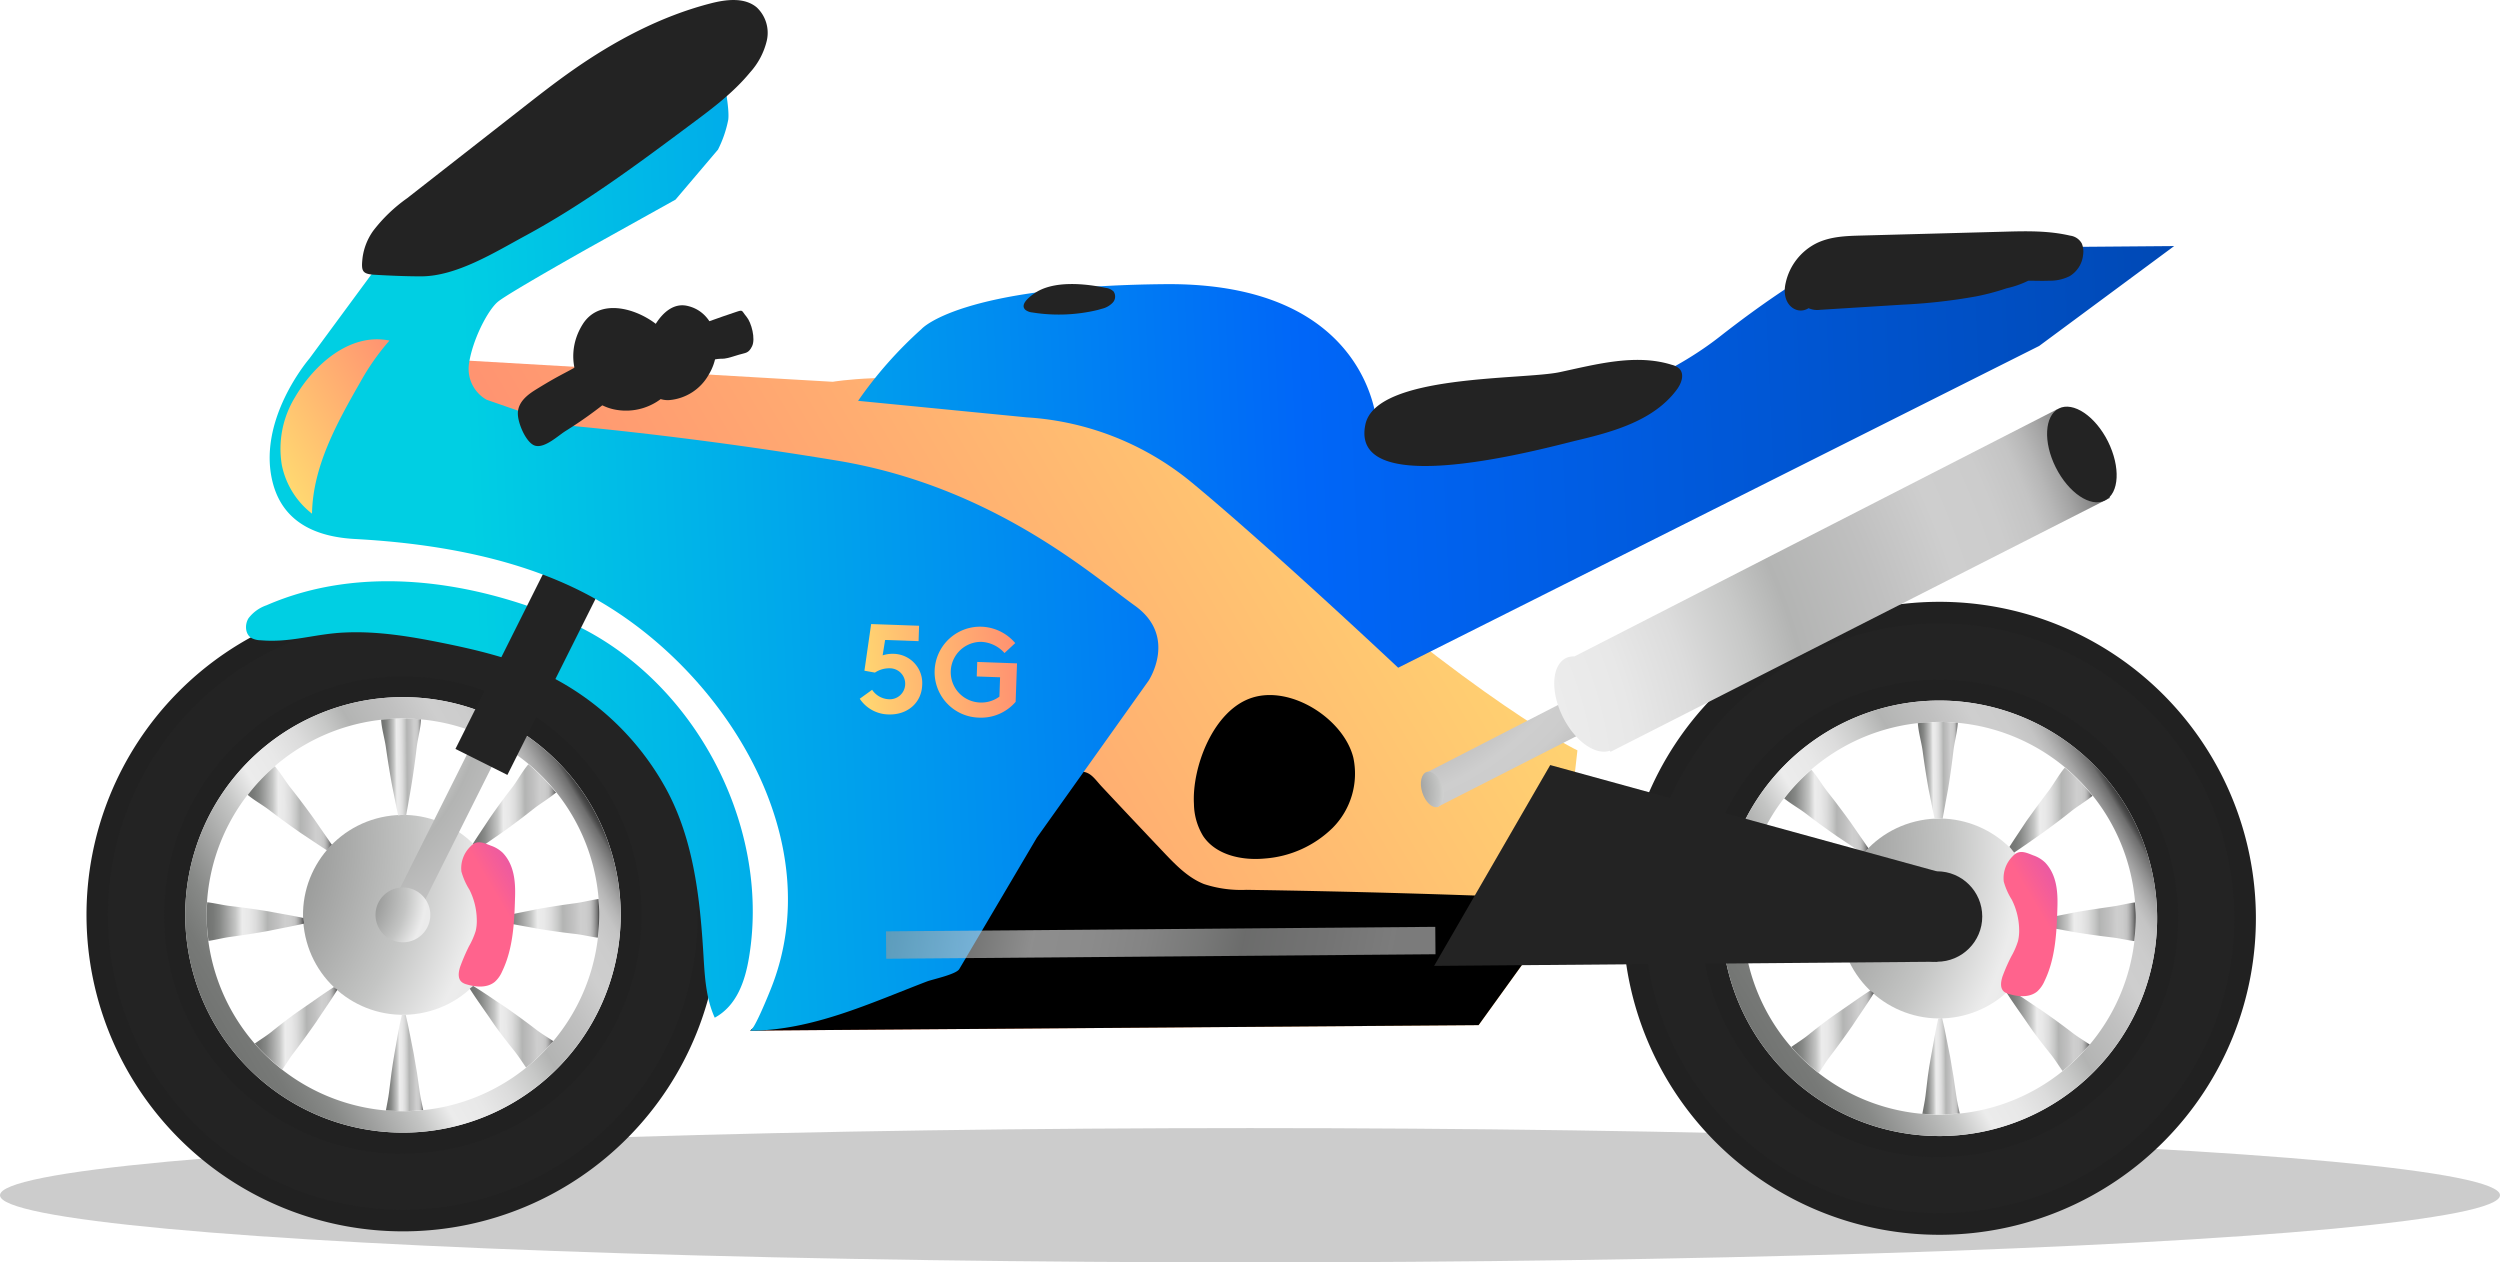 <svg xmlns="http://www.w3.org/2000/svg" xmlns:xlink="http://www.w3.org/1999/xlink" viewBox="0 0 487.06 245.94"><defs><style>.cls-1{fill:#ccc;}.cls-2{fill:url(#New_Gradient_Swatch);}.cls-3{fill:#212121;}.cls-4{fill:url(#radial-gradient);}.cls-5{fill:url(#linear-gradient);}.cls-6{fill:url(#linear-gradient-2);}.cls-7{fill:url(#linear-gradient-3);}.cls-8{fill:url(#linear-gradient-4);}.cls-9{fill:url(#linear-gradient-5);}.cls-10{fill:url(#linear-gradient-6);}.cls-11{fill:url(#linear-gradient-7);}.cls-12{fill:url(#linear-gradient-8);}.cls-13{fill:url(#linear-gradient-9);}.cls-14{fill:#232323;}.cls-15{fill:url(#linear-gradient-10);}.cls-16{fill:url(#radial-gradient-2);}.cls-17{fill:url(#radial-gradient-3);}.cls-18{fill:url(#linear-gradient-11);}.cls-19{fill:url(#linear-gradient-12);}.cls-20{fill:url(#linear-gradient-13);}.cls-21{fill:url(#linear-gradient-14);}.cls-22{fill:url(#linear-gradient-15);}.cls-23{fill:url(#linear-gradient-16);}.cls-24{fill:url(#linear-gradient-17);}.cls-25{fill:url(#linear-gradient-18);}.cls-26{fill:url(#linear-gradient-19);}.cls-27{fill:url(#New_Gradient_Swatch_copy);}.cls-28{fill:url(#New_Gradient_Swatch_copy-2);}.cls-29{fill:url(#radial-gradient-4);}.cls-30{fill:url(#radial-gradient-5);}.cls-31{fill:url(#radial-gradient-6);}.cls-32{fill:url(#linear-gradient-20);}.cls-33{fill:url(#linear-gradient-21);}.cls-34{fill:url(#radial-gradient-7);}.cls-35{fill:url(#New_Gradient_Swatch-2);}.cls-36{opacity:0.6;fill:url(#linear-gradient-22);}.cls-37{fill:url(#New_Gradient_Swatch-3);}.cls-38{fill:url(#New_Gradient_Swatch-4);}</style><linearGradient id="New_Gradient_Swatch" x1="7094.51" y1="-4725.85" x2="7260.88" y2="-4725.85" gradientTransform="matrix(-0.86, 0.51, 0.51, 0.86, 8785.31, 508.05)" gradientUnits="userSpaceOnUse"><stop offset="0" stop-color="#ffd871"/><stop offset="1" stop-color="#ff9271"/></linearGradient><radialGradient id="radial-gradient" cx="-10078.68" cy="-1404.64" r="191.84" gradientTransform="translate(9750.31 3161.11) rotate(9.25)" gradientUnits="userSpaceOnUse"><stop offset="0" stop-color="#727472"/><stop offset="0.06" stop-color="#777977"/><stop offset="0.13" stop-color="#878987"/><stop offset="0.2" stop-color="#a1a2a1"/><stop offset="0.29" stop-color="#c4c5c4"/><stop offset="0.36" stop-color="#ececec"/><stop offset="0.43" stop-color="#e8e8e8"/><stop offset="0.5" stop-color="#dcdcdc"/><stop offset="0.57" stop-color="#c7c8c7"/><stop offset="0.62" stop-color="#b3b4b3"/><stop offset="0.72" stop-color="silver"/><stop offset="0.8" stop-color="#cecece"/><stop offset="0.86" stop-color="#ccc"/><stop offset="0.9" stop-color="#c4c4c4"/><stop offset="0.92" stop-color="#b7b7b7"/><stop offset="0.94" stop-color="#a4a4a4"/><stop offset="0.96" stop-color="#8b8b8b"/><stop offset="0.98" stop-color="#6d6d6d"/><stop offset="0.99" stop-color="#4a4a4a"/><stop offset="1" stop-color="#373737"/></radialGradient><linearGradient id="linear-gradient" x1="-2537.7" y1="-4745.4" x2="-2452.84" y2="-4745.4" gradientTransform="translate(4653.17 2974.25) rotate(-30.83)" xlink:href="#radial-gradient"/><linearGradient id="linear-gradient-2" x1="-10029.31" y1="-1418.85" x2="-10021.54" y2="-1418.85" gradientTransform="translate(10115.03 1485.67) rotate(-0.47)" xlink:href="#radial-gradient"/><linearGradient id="linear-gradient-3" x1="-10029.06" y1="-1361.17" x2="-10021.79" y2="-1361.17" gradientTransform="translate(10115.03 1485.67) rotate(-0.47)" xlink:href="#radial-gradient"/><linearGradient id="linear-gradient-4" x1="-10063.67" y1="-1389.04" x2="-10044.74" y2="-1389.04" gradientTransform="translate(10115.03 1485.67) rotate(-0.47)" xlink:href="#radial-gradient"/><linearGradient id="linear-gradient-5" x1="-10006.11" y1="-1389.04" x2="-9987.18" y2="-1389.04" gradientTransform="translate(10115.03 1485.67) rotate(-0.47)" xlink:href="#radial-gradient"/><linearGradient id="linear-gradient-6" x1="-10054.49" y1="-1368.09" x2="-10038.33" y2="-1368.09" gradientTransform="translate(10115.03 1485.67) rotate(-0.47)" xlink:href="#radial-gradient"/><linearGradient id="linear-gradient-7" x1="-10011.67" y1="-1410.96" x2="-9995.38" y2="-1410.96" gradientTransform="translate(10115.03 1485.67) rotate(-0.47)" xlink:href="#radial-gradient"/><linearGradient id="linear-gradient-8" x1="-10012.53" y1="-1368.08" x2="-9996.36" y2="-1368.08" gradientTransform="translate(10115.03 1485.67) rotate(-0.47)" xlink:href="#radial-gradient"/><linearGradient id="linear-gradient-9" x1="-10055.47" y1="-1410.95" x2="-10039.18" y2="-1410.95" gradientTransform="translate(10115.03 1485.67) rotate(-0.47)" xlink:href="#radial-gradient"/><linearGradient id="linear-gradient-10" x1="6981.86" y1="-4595.65" x2="7288.87" y2="-4759.43" gradientTransform="matrix(-0.86, 0.51, 0.51, 0.86, 8785.31, 508.05)" gradientUnits="userSpaceOnUse"><stop offset="0" stop-color="#0047b1"/><stop offset="0.52" stop-color="#0066f8"/><stop offset="0.99" stop-color="#00cfe3"/></linearGradient><radialGradient id="radial-gradient-2" cx="-10057.64" cy="-1436.97" r="78.86" gradientTransform="translate(9653.92 -3141.52) rotate(-27.06)" xlink:href="#radial-gradient"/><radialGradient id="radial-gradient-3" cx="-9779.36" cy="-1401.51" r="191.84" gradientTransform="translate(9525.11 3763.32) rotate(13.28)" xlink:href="#radial-gradient"/><linearGradient id="linear-gradient-11" x1="-2281" y1="-4591.42" x2="-2196.14" y2="-4591.42" gradientTransform="translate(4653.17 2974.25) rotate(-30.83)" xlink:href="#radial-gradient"/><linearGradient id="linear-gradient-12" x1="-9729.99" y1="-1415.73" x2="-9722.22" y2="-1415.73" gradientTransform="translate(10115.03 1485.67) rotate(-0.47)" xlink:href="#radial-gradient"/><linearGradient id="linear-gradient-13" x1="-9729.74" y1="-1358.04" x2="-9722.46" y2="-1358.04" gradientTransform="translate(10115.03 1485.67) rotate(-0.47)" xlink:href="#radial-gradient"/><linearGradient id="linear-gradient-14" x1="-9764.35" y1="-1385.92" x2="-9745.42" y2="-1385.92" gradientTransform="translate(10115.03 1485.67) rotate(-0.47)" xlink:href="#radial-gradient"/><linearGradient id="linear-gradient-15" x1="-9706.78" y1="-1385.92" x2="-9687.85" y2="-1385.92" gradientTransform="translate(10115.03 1485.67) rotate(-0.47)" xlink:href="#radial-gradient"/><linearGradient id="linear-gradient-16" x1="-9755.16" y1="-1364.96" x2="-9739" y2="-1364.96" gradientTransform="translate(10115.03 1485.67) rotate(-0.47)" xlink:href="#radial-gradient"/><linearGradient id="linear-gradient-17" x1="-9712.35" y1="-1407.83" x2="-9696.05" y2="-1407.83" gradientTransform="translate(10115.03 1485.67) rotate(-0.47)" xlink:href="#radial-gradient"/><linearGradient id="linear-gradient-18" x1="-9713.2" y1="-1364.96" x2="-9697.04" y2="-1364.96" gradientTransform="translate(10115.03 1485.67) rotate(-0.47)" xlink:href="#radial-gradient"/><linearGradient id="linear-gradient-19" x1="-9756.15" y1="-1407.83" x2="-9739.85" y2="-1407.83" gradientTransform="translate(10115.03 1485.67) rotate(-0.47)" xlink:href="#radial-gradient"/><linearGradient id="New_Gradient_Swatch_copy" x1="7027.3" y1="-4581.96" x2="7047.33" y2="-4581.96" gradientTransform="matrix(-0.86, 0.51, 0.51, 0.86, 8785.31, 508.05)" gradientUnits="userSpaceOnUse"><stop offset="0" stop-color="#bc43d3"/><stop offset="1" stop-color="#ff638d"/></linearGradient><linearGradient id="New_Gradient_Swatch_copy-2" x1="7284.32" y1="-4737.64" x2="7304.36" y2="-4737.64" xlink:href="#New_Gradient_Swatch_copy"/><radialGradient id="radial-gradient-4" cx="-9847.35" cy="-1468.06" r="75.32" gradientTransform="translate(10115.03 1485.67) rotate(-0.47)" xlink:href="#radial-gradient"/><radialGradient id="radial-gradient-5" cx="-9864.24" cy="-1410.29" r="184.83" gradientTransform="translate(10115.03 1485.67) rotate(-0.47)" xlink:href="#radial-gradient"/><radialGradient id="radial-gradient-6" cx="-9835.71" cy="-1411.94" r="42.12" gradientTransform="translate(10115.03 1485.67) rotate(-0.47)" xlink:href="#radial-gradient"/><linearGradient id="linear-gradient-20" x1="6955.36" y1="-4645.33" x2="7262.36" y2="-4809.11" xlink:href="#linear-gradient-10"/><linearGradient id="linear-gradient-21" x1="6960.33" y1="-4636" x2="7267.34" y2="-4799.78" xlink:href="#linear-gradient-10"/><radialGradient id="radial-gradient-7" cx="-10040.03" cy="-1394.04" r="52.62" gradientTransform="translate(10115.03 1485.67) rotate(-0.47)" xlink:href="#radial-gradient"/><linearGradient id="New_Gradient_Swatch-2" x1="-2471.53" y1="-4833.88" x2="-2440.2" y2="-4833.88" gradientTransform="translate(4653.17 2974.25) rotate(-30.83)" xlink:href="#New_Gradient_Swatch"/><linearGradient id="linear-gradient-22" x1="-9956.79" y1="-1400.55" x2="-9804.83" y2="-1367.51" gradientTransform="translate(10103.98 1567.06)" xlink:href="#radial-gradient"/><linearGradient id="New_Gradient_Swatch-3" x1="-2499.91" y1="-5396.98" x2="-2477.34" y2="-5384.29" gradientTransform="translate(5298.74 3138.81) rotate(-34.77)" xlink:href="#New_Gradient_Swatch"/><linearGradient id="New_Gradient_Swatch-4" x1="-2499.16" y1="-5393.82" x2="-2474.53" y2="-5379.98" gradientTransform="translate(5298.74 3138.81) rotate(-34.77)" xlink:href="#New_Gradient_Swatch"/></defs><g id="Layer_2" data-name="Layer 2"><g id="Layer_1-2" data-name="Layer 1"><ellipse class="cls-1" cx="243.53" cy="232.86" rx="243.53" ry="13.08"/><g id="Motorcycle"><path class="cls-2" d="M303.72,178l-15.66,21.72-141.93,1.07,40.07-31.89L90.44,82.59l-.1-12.38,71.9,4.17s46.29-8,86.38,27.54,58.7,44.27,58.7,44.27Z"/><path class="cls-3" d="M78,116.58a61.66,61.66,0,1,0,62.17,61.16A61.67,61.67,0,0,0,78,116.58Zm.86,104.08a42.42,42.42,0,1,1,42.07-42.77A42.41,42.41,0,0,1,78.85,220.66Z"/><circle class="cls-4" cx="78.5" cy="178.24" r="19.47" transform="translate(-28.96 15.81) rotate(-9.72)"/><path class="cls-5" d="M78.15,135.82a42.42,42.42,0,1,0,42.77,42.07A42.43,42.43,0,0,0,78.15,135.82Zm.67,80.67a38.25,38.25,0,1,1,37.93-38.56A38.26,38.26,0,0,1,78.82,216.49Z"/><path class="cls-6" d="M76.42,153.22c.39,1.88.75,3.76,1.15,5.64.26,0,.51-.09.77-.09s.51.06.78.07c.36-1.88.69-3.76,1-5.65.42-2.52.77-5.05,1.06-7.57.22-1.82.76-3.64.84-5.46a35.65,35.65,0,0,0-3.88-.16,38.51,38.51,0,0,0-3.89.22c.11,1.82.69,3.63.94,5.45Q75.73,149.45,76.42,153.22Z"/><path class="cls-7" d="M80.6,205.26c-.53-2.52-.94-5-1.56-7.55h-.75c-.58,2.52-1,5.05-1.44,7.57s-.77,5.05-1.06,7.57c-.14,1.16-.41,2.32-.61,3.48,1.2.1,2.41.16,3.64.15s2.44-.09,3.63-.21c-.22-1.16-.51-2.31-.67-3.47Q81.29,209,80.6,205.26Z"/><path class="cls-8" d="M52.49,181.33c2.24-.47,4.47-.87,6.71-1.38,0-.38-.11-.74-.12-1.12-2.21-.47-4.41-.82-6.62-1.25-2.52-.41-5.05-.77-7.57-1.06-1.51-.18-3-.56-4.52-.74-.06.92-.12,1.84-.12,2.78a39.18,39.18,0,0,0,.37,4.75c1.44-.21,2.88-.6,4.32-.79C47.46,182.18,50,181.79,52.49,181.33Z"/><path class="cls-9" d="M104.53,177.15c-2.2.46-4.4.86-6.6,1.36,0,.38-.07.75-.1,1.12,2.24.48,4.49.84,6.73,1.27,2.52.42,5,.77,7.57,1.06,1.44.17,2.89.54,4.33.73a39.38,39.38,0,0,0,.29-4.76c0-.94-.09-1.86-.16-2.78-1.51.21-3,.62-4.51.82C109.56,176.3,107.05,176.7,104.53,177.15Z"/><path class="cls-10" d="M61.59,199.12c1.37-2.1,2.82-4.13,4.13-6.29-.21-.18-.45-.34-.66-.53-2.11,1.34-4.09,2.8-6.14,4.19s-4.12,3-6.11,4.6c-1,.79-2.12,1.47-3.17,2.22A39,39,0,0,0,55,208.39c.7-1,1.34-2.11,2.09-3.09Q59.4,202.27,61.59,199.12Z"/><path class="cls-11" d="M95.43,159.37c-1.09,1.66-2.21,3.3-3.29,5,.34.33.61.73.93,1.09,1.69-1.13,3.35-2.3,5-3.44q3.12-2.24,6.11-4.61c1.33-1,2.86-1.91,4.14-3a37.87,37.87,0,0,0-5.38-5.51c-1.12,1.33-2,2.93-3,4.32Q97.62,156.2,95.43,159.37Z"/><path class="cls-12" d="M98.38,196.16c-2.07-1.35-4.08-2.78-6.21-4.08-.2.2-.44.35-.65.54,1.35,2.13,2.83,4.14,4.24,6.22s3,4.11,4.6,6.1c.76,1,1.42,2,2.14,3.06a39,39,0,0,0,5.27-5.17c-1.06-.73-2.19-1.39-3.21-2.16Q101.54,198.35,98.38,196.16Z"/><path class="cls-13" d="M58.64,162.32c1.7,1.12,3.37,2.26,5.09,3.37.31-.37.57-.78.91-1.12-1.11-1.65-2.26-3.27-3.38-4.92q-2.23-3.12-4.6-6.11c-1.08-1.37-2-2.95-3.11-4.26a38.86,38.86,0,0,0-5.29,5.59c1.31,1.08,2.84,1.92,4.2,2.95Q55.47,160.13,58.64,162.32Z"/><path class="cls-14" d="M78,120.8a57.45,57.45,0,1,0,57.92,57A57.44,57.44,0,0,0,78,120.8Zm.85,104A46.51,46.51,0,1,1,125,177.86,46.5,46.5,0,0,1,78.88,224.75Z"/><path class="cls-15" d="M50.79,124.74a4,4,0,0,1-1.79-.43c-1.26-.75-1.35-2.65-.57-3.88a7.49,7.49,0,0,1,3.5-2.51c18.36-8,39.94-4.91,58.33,3,24.41,10.54,40,39.3,35.68,65.52-.75,4.57-2.33,9.46-6.69,11.83-1.73-3.79-1.95-8.06-2.2-12.21-.69-11.47-2-23.39-7.91-33.49a53.4,53.4,0,0,0-23.37-21.5c-6.24-2.88-13-4.49-19.71-5.84-6.21-1.25-12.54-2.3-18.89-2C61.37,123.47,56.63,125.26,50.79,124.74Z"/><rect class="cls-16" x="90.9" y="113.04" width="5.39" height="69.45" transform="translate(76.04 -26.26) rotate(26.59)"/><rect class="cls-14" x="99.87" y="98.73" width="11.32" height="52.49" transform="translate(67.11 -34.02) rotate(26.59)"/><path d="M232.61,156.64a12.33,12.33,0,0,0,1.79,6.24c2.49,3.73,7.58,4.8,12,4.38a21.05,21.05,0,0,0,13.26-6,15,15,0,0,0,4-13.66c-1.86-7.46-12-14.08-19.65-11.69S232.2,149.51,232.61,156.64Z"/><path d="M242.84,173.36a23.17,23.17,0,0,1-8.26-1.12c-3.12-1.23-5.53-3.73-7.84-6.16q-6.06-6.39-12.09-12.83c-1.47-1.57-2.27-3.11-4.48-2.9a38.44,38.44,0,0,0-6.6,1.81q-6.94,2-13.7,4.61c-3.93,1.5-7.79,3.17-11.59,5l7.92,7.13-35.79,28.48-4.28,3.41,25.44-.2,116.49-.87L303.72,178l.33-2.88Q273.45,173.82,242.84,173.36Z"/><path class="cls-3" d="M377.33,117.25A61.66,61.66,0,1,0,439.5,178.4,61.66,61.66,0,0,0,377.33,117.25Zm.86,104.08a42.42,42.42,0,1,1,42.07-42.77A42.43,42.43,0,0,1,378.19,221.33Z"/><circle class="cls-17" cx="377.84" cy="178.91" r="19.47" transform="translate(-31.7 94.97) rotate(-13.75)"/><path class="cls-18" d="M377.49,136.49a42.42,42.42,0,1,0,42.77,42.07A42.42,42.42,0,0,0,377.49,136.49Zm.67,80.66a38.25,38.25,0,1,1,37.93-38.56A38.24,38.24,0,0,1,378.16,217.15Z"/><path class="cls-19" d="M375.76,153.89c.39,1.87.75,3.75,1.15,5.63.26,0,.51-.08.77-.09s.51.07.78.08c.37-1.89.69-3.77,1.05-5.65.42-2.53.77-5.05,1.06-7.58.22-1.82.76-3.64.84-5.46a38.81,38.81,0,0,0-7.77.07c.12,1.81.69,3.63.94,5.44Q375.08,150.11,375.76,153.89Z"/><path class="cls-20" d="M379.94,205.92c-.53-2.51-.94-5-1.56-7.55h-.75c-.58,2.53-.95,5.05-1.44,7.57s-.77,5.05-1.06,7.58c-.14,1.15-.41,2.31-.61,3.47,1.2.1,2.41.16,3.64.15s2.44-.09,3.63-.21c-.22-1.15-.51-2.31-.66-3.46C380.79,211,380.4,208.44,379.94,205.92Z"/><path class="cls-21" d="M351.83,182c2.24-.46,4.47-.86,6.71-1.38,0-.37-.11-.74-.12-1.12-2.21-.46-4.41-.82-6.62-1.24-2.52-.42-5.05-.77-7.57-1.07-1.51-.17-3-.56-4.52-.74-.06.92-.12,1.84-.11,2.78A37.28,37.28,0,0,0,340,184c1.44-.22,2.88-.61,4.32-.8C346.8,182.85,349.31,182.45,351.83,182Z"/><path class="cls-22" d="M403.87,177.82c-2.2.46-4.4.85-6.6,1.35,0,.38-.07.75-.1,1.13,2.24.47,4.49.83,6.73,1.26,2.53.42,5.05.77,7.57,1.07,1.45.17,2.89.53,4.33.72a39.25,39.25,0,0,0,.29-4.76c0-.94-.09-1.86-.16-2.78-1.51.21-3,.62-4.51.82C408.9,177,406.39,177.36,403.87,177.82Z"/><path class="cls-23" d="M360.93,199.78c1.37-2.1,2.82-4.13,4.13-6.28-.21-.19-.45-.34-.66-.54-2.1,1.34-4.09,2.8-6.14,4.19s-4.12,3-6.11,4.6c-1,.8-2.12,1.47-3.16,2.22a38.38,38.38,0,0,0,5.35,5.08c.7-1,1.34-2.11,2.09-3.09Q358.74,202.93,360.93,199.78Z"/><path class="cls-24" d="M394.77,160c-1.09,1.67-2.21,3.3-3.29,5,.34.33.61.74.93,1.1,1.7-1.13,3.35-2.31,5-3.45,2.08-1.49,4.12-3,6.11-4.6,1.33-1.06,2.86-1.92,4.15-3a37.88,37.88,0,0,0-5.39-5.5c-1.12,1.32-2,2.92-3,4.31Q397,156.88,394.77,160Z"/><path class="cls-25" d="M397.73,196.83c-2.08-1.36-4.09-2.79-6.22-4.09-.2.2-.44.35-.65.54,1.35,2.14,2.83,4.14,4.24,6.22s3,4.11,4.6,6.1c.76,1,1.42,2.05,2.14,3.06a38.43,38.43,0,0,0,5.27-5.17c-1.06-.73-2.19-1.39-3.2-2.16Q400.88,199,397.73,196.83Z"/><path class="cls-26" d="M358,163c1.7,1.12,3.37,2.27,5.09,3.37.31-.37.57-.77.91-1.11-1.11-1.66-2.26-3.28-3.38-4.93q-2.24-3.12-4.6-6.1c-1.08-1.38-2-3-3.11-4.27a38.42,38.42,0,0,0-5.29,5.6c1.31,1.07,2.85,1.91,4.2,2.94Q354.82,160.81,358,163Z"/><path class="cls-14" d="M377.37,121.46a57.45,57.45,0,1,0,57.92,57A57.44,57.44,0,0,0,377.37,121.46Zm.86,104a46.51,46.51,0,1,1,46.12-46.89A46.51,46.51,0,0,1,378.23,225.41Z"/><circle class="cls-14" cx="377.38" cy="178.56" r="8.81"/><polygon class="cls-14" points="377.45 187.37 279.4 188.18 302.02 149.05 377.3 169.75 377.45 187.37"/><path class="cls-27" d="M390.38,171.75a13.3,13.3,0,0,0,1.57,3.54,13.5,13.5,0,0,1,1.43,5.85,8.53,8.53,0,0,1-.22,2.19,14.54,14.54,0,0,1-1.31,3,35.18,35.18,0,0,0-1.58,3.55c-.44,1.13-.74,2.63.22,3.37a2.79,2.79,0,0,0,.9.4c1.84.56,4,.74,5.51-.49a5.91,5.91,0,0,0,1.41-2c2.18-4.49,2.39-9.66,2.53-14.65.08-3-.22-6.16-2.39-8.46a6.22,6.22,0,0,0-2.34-1.41c-1.55-.62-2.75-1.17-4,.19A6,6,0,0,0,390.38,171.75Z"/><path class="cls-28" d="M89.89,169.79a13.37,13.37,0,0,0,1.57,3.55,13.45,13.45,0,0,1,1.43,5.84,8.44,8.44,0,0,1-.21,2.19,14.65,14.65,0,0,1-1.32,3A38.75,38.75,0,0,0,89.78,188c-.44,1.13-.73,2.63.23,3.37a2.67,2.67,0,0,0,.89.41c1.84.55,4,.74,5.51-.5a5.77,5.77,0,0,0,1.41-2c2.18-4.5,2.39-9.66,2.53-14.65.09-3-.22-6.17-2.38-8.46a6.28,6.28,0,0,0-2.35-1.42c-1.55-.61-2.75-1.17-4,.2A5.92,5.92,0,0,0,89.89,169.79Z"/><polygon class="cls-29" points="278.3 150.32 359.32 108.67 363.04 114.92 279.93 157.28 278.3 150.32"/><path class="cls-30" d="M411.07,97l-10.23-17.3-94.11,48.19a3.47,3.47,0,0,0-1.63.31c-2.81,1.41-3.08,6.56-.6,11.51,2.37,4.73,6.36,7.52,9.16,6.54l.1.23Z"/><path class="cls-14" d="M410.68,86c2.48,5,2.21,10.11-.6,11.51S403,96,400.52,91.08s-2.21-10.1.59-11.5S408.2,81.05,410.68,86Z"/><path class="cls-31" d="M281,153.21c.57,1.9.16,3.69-.91,4s-2.4-.94-3-2.83-.17-3.69.9-4S280.41,151.32,281,153.21Z"/><path class="cls-32" d="M272.4,130.09,397.28,67.4l26.3-19.46-62,.51s-9.76,4-26.55,17.15-40.77,17-40.77,17l-26,.22S267.12,55,227,55.36s-47.45,8.73-47.45,8.73a79.63,79.63,0,0,0-12.37,14L200,81.31A55.89,55.89,0,0,1,232.18,94C247.47,106.65,272.4,130.09,272.4,130.09Z"/><path class="cls-33" d="M141,15.6c-.92.84-18.91,11.49-19.6,12.32s-30,18.76-30,18.76L81,51.74l-7.42.06L60.27,69.87s-10.56,12.24-7,24.65C55.44,102,61.87,104.58,69,105c16.14.86,33.64,3.91,47.78,12.13,24.81,14.43,45,46.83,33.34,75.68-.3.74-3.2,8-4,8,12.14-.06,23.34-5.34,34.45-9.59,1.11-.43,5.69-1.37,6.32-2.42L202,163.2l21.77-30.58s5.72-8.61-2.67-14.62-27.78-23.25-58-28.26-54.3-7-54.3-7l-14-4.86A6.91,6.91,0,0,1,91.35,71C92,66.29,95,60.46,97,58.79s18-10.65,18-10.65l16.61-9.25,8.27-9.74a22.38,22.38,0,0,0,2-5.82C142.17,21.12,141,15.6,141,15.6Z"/><path class="cls-14" d="M72.73,44.94a30.52,30.52,0,0,1,6.6-6.33l22-17.2c3.32-2.6,6.65-5.21,10.11-7.64C119.65,8,128.72,3.16,138.49.65c3-.77,6.57-1.21,8.95.8a6.81,6.81,0,0,1,1.95,6.47,14.1,14.1,0,0,1-3.27,6.2c-3.22,3.91-7.32,7-11.37,10-10.44,7.79-20.93,15.61-32.38,21.8C96.46,49.11,89,53.81,82.09,53.84c-3,0-6.16-.14-9.13-.31-2.42-.15-2.61-.72-2.33-3.28A11.65,11.65,0,0,1,72.73,44.94Z"/><path class="cls-14" d="M307.47,85.74c7.15-1.7,14.83-3.92,19.21-9.83.86-1.16,1.53-2.86.58-4a3.23,3.23,0,0,0-1.53-.83c-7-2.21-14.61-.13-21.84,1.42s-35.8.36-37.88,10.2C262.79,98,301.47,87.16,307.47,85.74Z"/><path class="cls-14" d="M405.6,47.47a3,3,0,0,0-2.28-1.56c-4.27-1-8.59-.89-12.88-.77l-15.17.41-12.68.34c-2.9.08-5.86.17-8.57,1.44a11.34,11.34,0,0,0-6.12,7.76c-1,4.24,2.17,6.42,4.45,4.95a4.14,4.14,0,0,0,2.25.32l16-1a110.3,110.3,0,0,0,14.26-1.59,46.24,46.24,0,0,0,6.06-1.6,18.79,18.79,0,0,0,4.24-1.48c1.36,0,2.72.06,4.08,0a8.5,8.5,0,0,0,4-.9,5.46,5.46,0,0,0,2.59-4.08A4.19,4.19,0,0,0,405.6,47.47Z"/><path class="cls-34" d="M78.46,172.9a5.34,5.34,0,1,0,5.38,5.3A5.35,5.35,0,0,0,78.46,172.9Z"/><path class="cls-14" d="M119.1,77.56c3.74-2.88,7.68-6.36,8.7-11.48-4.09-1.4-8.33,1-12.09,3.32-5.75,3.55-5.53,2.93-11.28,6.48-1.62,1-3.46,2.39-3.54,4.55-.07,1.93,1.59,5.79,3.27,6.37,1.85.64,4.43-1.8,5.93-2.77A84.53,84.53,0,0,0,119.1,77.56Z"/><path class="cls-14" d="M130.14,76.49a8.13,8.13,0,0,0,2-3.35c.84-3-.61-6.23-2.55-8.38-3.69-4.13-12.41-7.45-16.09-1.55-4.26,6.83-.52,15.12,6.09,16.54A11.27,11.27,0,0,0,130.14,76.49Z"/><path class="cls-14" d="M137.54,70.35c-3.5.76-7.39,1.31-10.38-1,1.69-3.45,5.25-4.82,8.5-5.91,5-1.67,2.79-1,7.76-2.67,1.4-.47,1-.28,2,.91s1.8,4.35,1.1,5.78-1.25,1.24-2.57,1.65C139.49,70.52,142.11,69.36,137.54,70.35Z"/><path class="cls-14" d="M130.48,77.94a4.71,4.71,0,0,1-2.74-.61c-1.87-1.17-2.56-4-2.46-6.47.19-4.75,3.64-12.3,8.52-11.29,5.66,1.17,7.39,8.36,4.26,13.45A9.74,9.74,0,0,1,130.48,77.94Z"/><path class="cls-35" d="M57.48,77.38a19.24,19.24,0,0,0-2.57,13.24,16,16,0,0,0,5.88,9.46c.15-9.24,4.87-17.71,9.46-25.73a46.33,46.33,0,0,1,5.63-8C68.06,64.75,61.07,71.22,57.48,77.38Z"/><rect class="cls-36" x="172.63" y="181" width="107.02" height="5.34" transform="translate(-1.5 1.87) rotate(-0.47)"/><path class="cls-14" d="M213.82,60.4l.84-.24A4.26,4.26,0,0,0,216.75,59a1.75,1.75,0,0,0,.21-2.2,2.55,2.55,0,0,0-1.5-.71c-4.15-.87-10.35-1.49-14,1.11-.77.54-2.87,2.1-1.68,3.17a2.54,2.54,0,0,0,1.31.5A32.49,32.49,0,0,0,213.82,60.4Z"/></g><path class="cls-37" d="M169.91,134.39a4.15,4.15,0,0,0,3.26,1.84,3,3,0,0,0,3.18-2.87,3,3,0,0,0-3-3.16,5,5,0,0,0-2.89.84l-2.05-.37,1.31-9.09,9.34.33-.1,3-6.52-.23-.48,3a6,6,0,0,1,2-.3,5.69,5.69,0,0,1,5.7,6.14c-.13,3.39-2.87,5.8-6.54,5.67a6.86,6.86,0,0,1-5.62-3.06Z"/><path class="cls-38" d="M195.7,127.23a6.43,6.43,0,0,0-4.5-2.18,5.91,5.91,0,0,0-.4,11.81,5.93,5.93,0,0,0,3.91-1.14l.13-3.77-4.55-.16.1-2.83,7.75.28-.27,7.5a8.87,8.87,0,0,1-7.18,3.07,8.86,8.86,0,1,1,.59-17.71,9,9,0,0,1,6.51,3.19Z"/></g></g></svg>